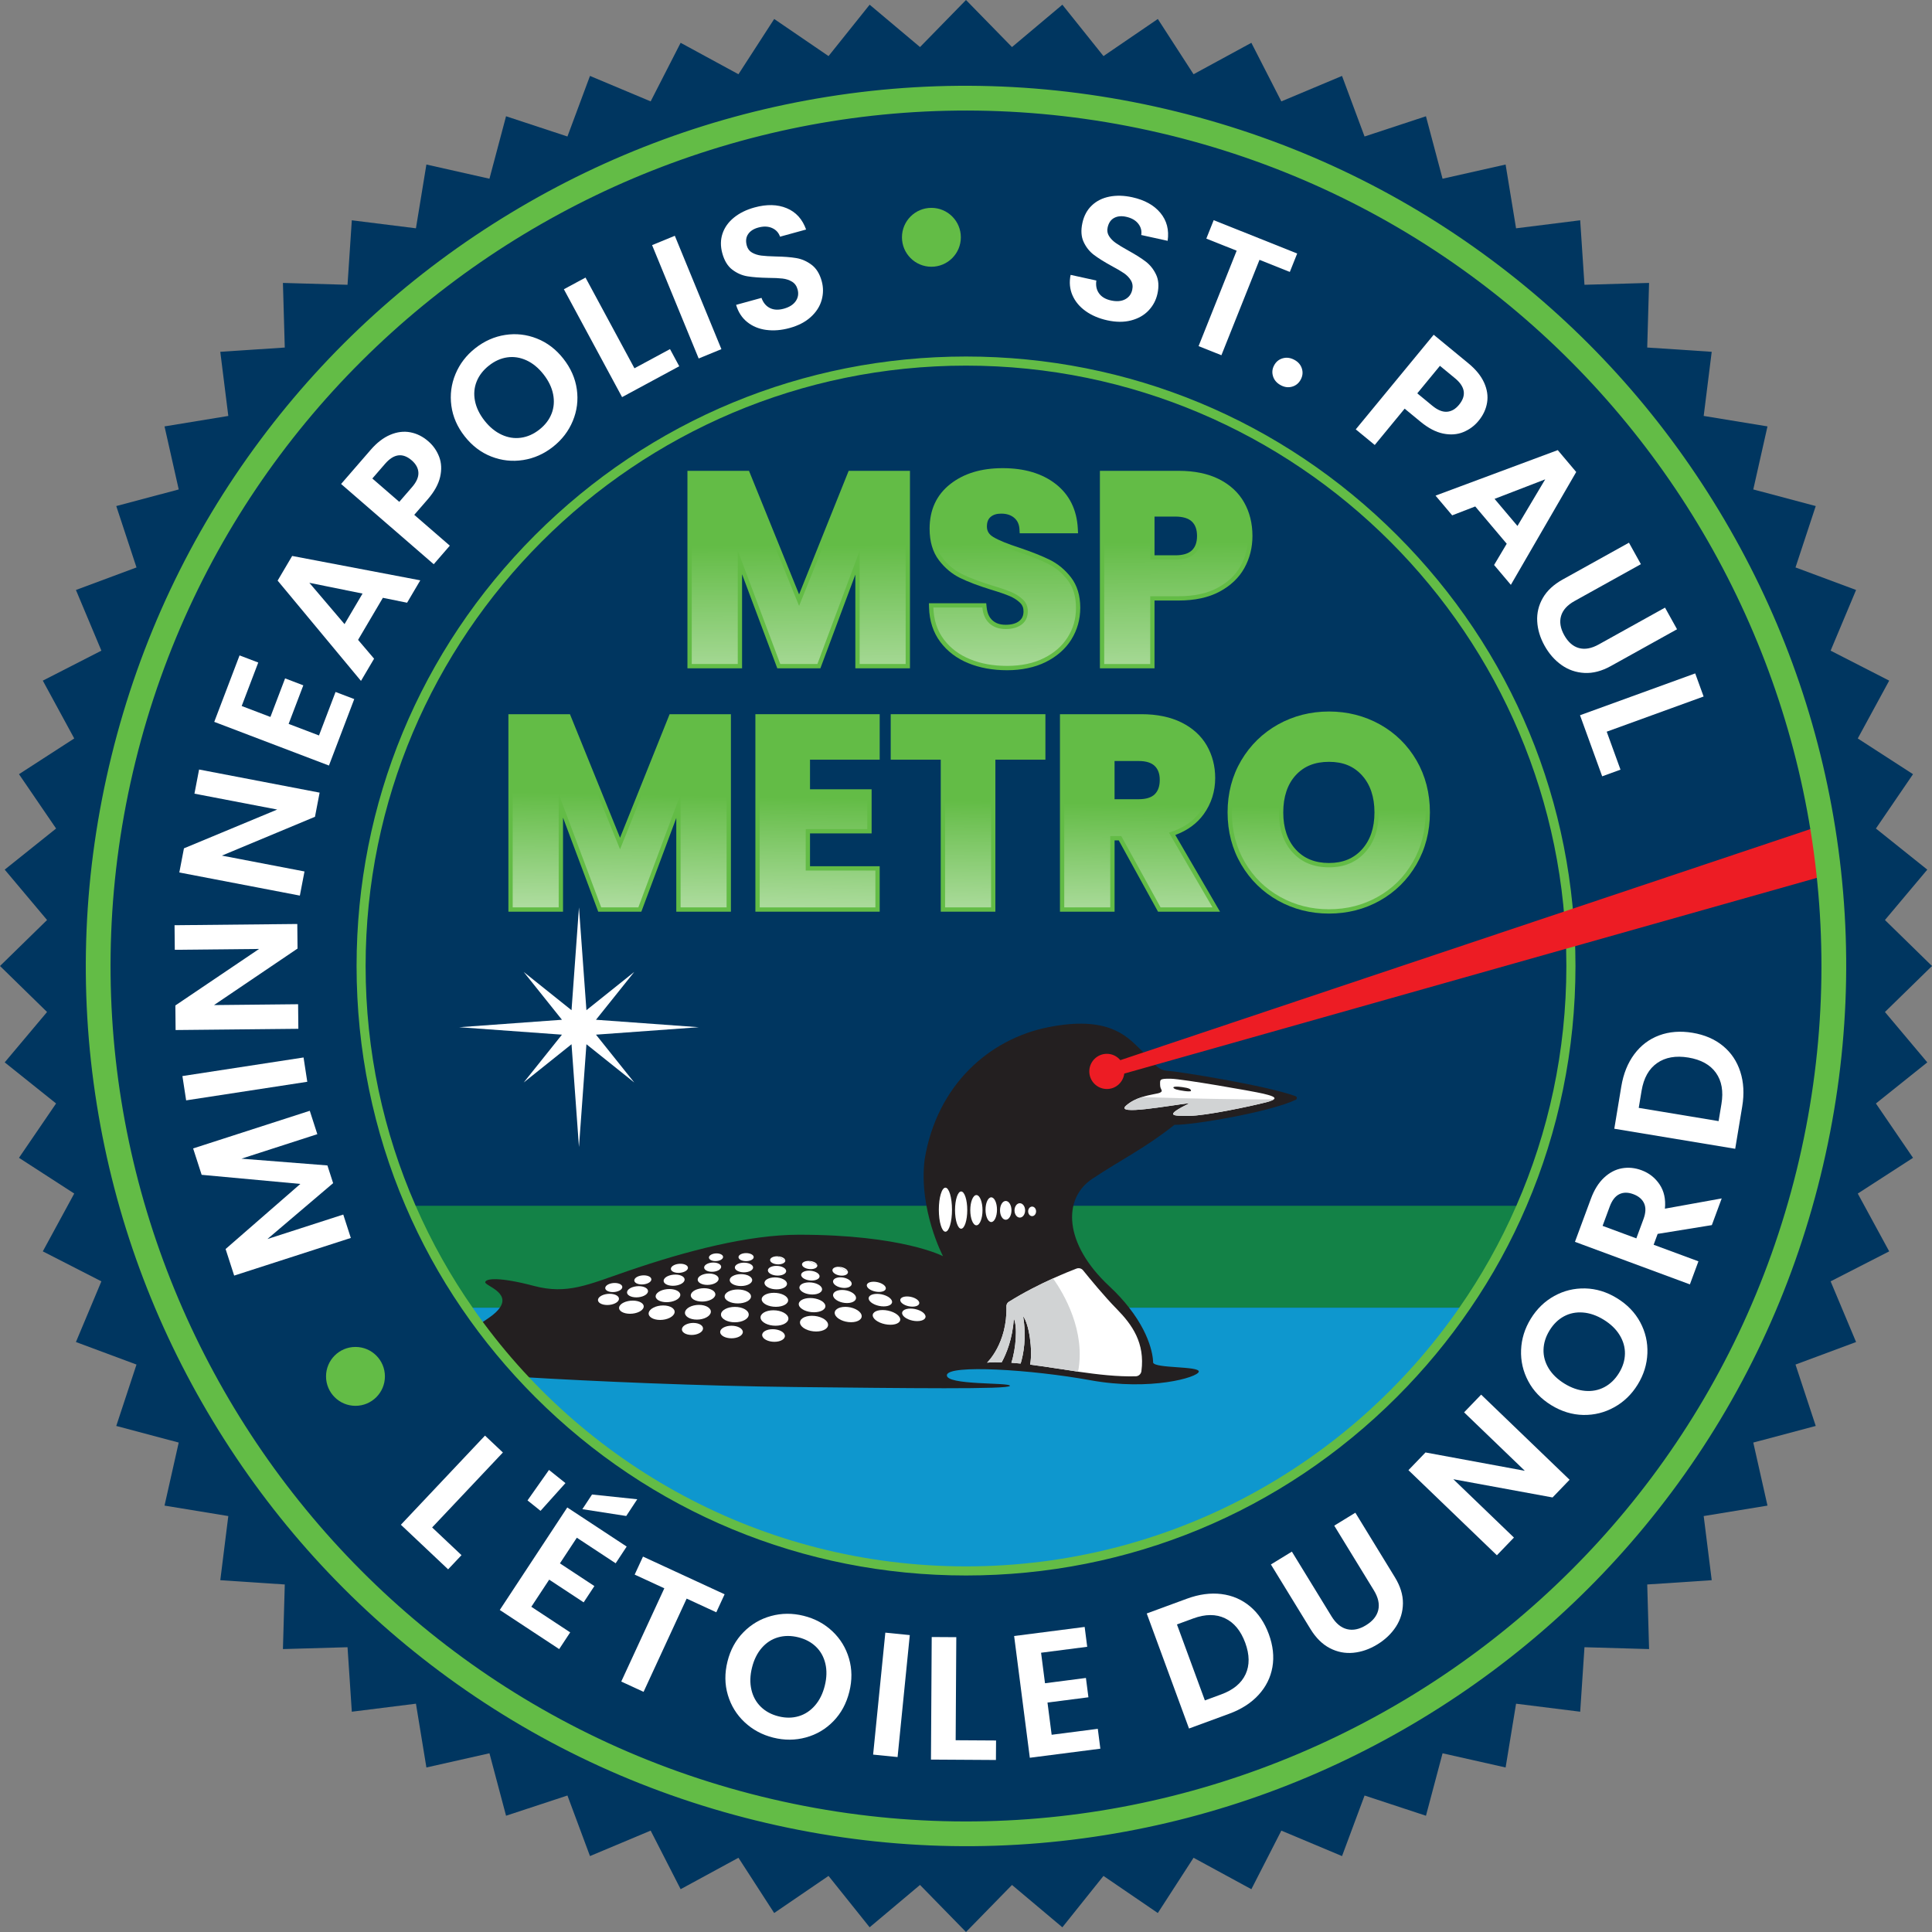 <?xml version="1.0" encoding="UTF-8"?>
<svg id="Layer_1" xmlns="http://www.w3.org/2000/svg" xmlns:xlink="http://www.w3.org/1999/xlink" version="1.1" viewBox="0 0 1500 1500">
  <rect x="0" y="0" width="1500" height="1500" fill="#808080" stroke="none"/>
  <!-- Generator: Adobe Illustrator 30.0.0, SVG Export Plug-In . SVG Version: 2.1.1 Build 123)  -->
  <defs>
    <style>
      .st0 {
        fill: url(#linear-gradient2);
      }

      .st1 {
        fill: url(#linear-gradient1);
      }

      .st2 {
        fill: url(#linear-gradient3);
      }

      .st3 {
        fill: url(#linear-gradient6);
      }

      .st4 {
        fill: url(#linear-gradient7);
      }

      .st5 {
        fill: url(#linear-gradient5);
      }

      .st6 {
        fill: url(#linear-gradient4);
      }

      .st7 {
        fill: #d1d3d4;
      }

      .st8 {
        fill: #138247;
      }

      .st9 {
        fill: #231f20;
      }

      .st10 {
        fill: url(#linear-gradient);
      }

      .st11 {
        fill: #ed1c24;
      }

      .st12 {
        fill: #003660;
      }

      .st13 {
        fill: #fff;
      }

      .st14 {
        fill: #0e97ce;
      }

      .st15 {
        opacity: .5;
      }

      .st16 {
        fill: #63bc46;
      }
    </style>
    <linearGradient id="linear-gradient" x1="619.96" y1="423.54" x2="620.85" y2="535.15" gradientUnits="userSpaceOnUse">
      <stop offset="0" stop-color="#fff" stop-opacity="0"/>
      <stop offset="1" stop-color="#fff"/>
    </linearGradient>
    <linearGradient id="linear-gradient1" x1="779.62" y1="422.27" x2="780.51" y2="533.88" xlink:href="#linear-gradient"/>
    <linearGradient id="linear-gradient2" x1="912.83" y1="421.21" x2="913.71" y2="532.83" xlink:href="#linear-gradient"/>
    <linearGradient id="linear-gradient3" x1="481.38" y1="616.89" x2="479.61" y2="708.13" xlink:href="#linear-gradient"/>
    <linearGradient id="linear-gradient4" x1="634.96" y1="619.87" x2="633.18" y2="711.11" xlink:href="#linear-gradient"/>
    <linearGradient id="linear-gradient5" x1="750.63" y1="622.11" x2="748.86" y2="713.36" xlink:href="#linear-gradient"/>
    <linearGradient id="linear-gradient6" x1="883.96" y1="624.7" x2="882.19" y2="715.94" xlink:href="#linear-gradient"/>
    <linearGradient id="linear-gradient7" x1="1031.68" y1="627.57" x2="1029.91" y2="718.81" xlink:href="#linear-gradient"/>
  </defs>
  <path class="st12" d="M750,1500l-35.71-36.54-39.11,32.88-31.92-39.89-42.19,28.81-27.74-42.9-44.88,24.4-23.28-45.48-47.11,19.77-17.5-47.03-47.66,15.71-12.89-48.49-48.95,11.02-8.12-49.52-49.79,6.23-3.32-50.07-50.16,1.44,1.44-50.16-50.07-3.32,6.22-49.79-49.52-8.12,11.02-48.95-48.49-12.89,15.71-47.66-47.03-17.5,19.77-47.11-45.48-23.28,24.4-44.89-42.9-27.74,28.81-42.19-39.89-31.92,32.88-39.11L0,750l36.54-35.71-32.88-39.11,39.89-31.92-28.81-42.19,42.9-27.74-24.4-44.88,45.48-23.28-19.77-47.11,47.03-17.5-15.71-47.66,48.49-12.89-11.02-48.95,49.52-8.12-6.23-49.79,50.07-3.32-1.44-50.16,50.16,1.44,3.32-50.07,49.79,6.22,8.12-49.52,48.95,11.02,12.89-48.49,47.66,15.71,17.5-47.03,47.11,19.77,23.28-45.48,44.89,24.4,27.75-42.9,42.19,28.81,31.92-39.89,39.11,32.88L750,0l35.71,36.54,39.11-32.88,31.92,39.89,42.19-28.81,27.74,42.9,44.88-24.4,23.28,45.48,47.11-19.77,17.5,47.03,47.66-15.71,12.89,48.49,48.95-11.02,8.12,49.52,49.79-6.23,3.32,50.07,50.16-1.44-1.44,50.16,50.07,3.32-6.22,49.79,49.52,8.12-11.02,48.95,48.49,12.89-15.71,47.66,47.03,17.5-19.77,47.11,45.48,23.28-24.4,44.89,42.9,27.74-28.81,42.19,39.89,31.92-32.88,39.11,36.54,35.71-36.54,35.71,32.88,39.11-39.89,31.92,28.81,42.19-42.9,27.74,24.4,44.88-45.48,23.28,19.77,47.11-47.03,17.5,15.71,47.66-48.49,12.89,11.02,48.95-49.52,8.12,6.23,49.79-50.07,3.32,1.44,50.16-50.16-1.44-3.32,50.07-49.79-6.22-8.12,49.52-48.95-11.02-12.89,48.49-47.66-15.71-17.5,47.03-47.11-19.77-23.28,45.48-44.89-24.4-27.74,42.9-42.19-28.81-31.92,39.89-39.11-32.88-35.71,36.54Z"/>
  <path class="st8" d="M1180.52,936.17c-11.8,27.65-26.32,54.12-43.45,79.1H362.91c-17.08-24.98-31.6-51.45-43.39-79.1h861Z"/>
  <path class="st14" d="M1137.07,1015.28c-16.4,24.01-35.13,46.62-56.12,67.67-88.39,88.39-205.92,137.12-330.96,137.12s-242.56-48.73-330.96-137.12c-4.53-4.53-8.9-9.12-13.22-13.81-12.09-13.11-23.36-26.77-33.73-40.96-3.18-4.26-6.21-8.53-9.17-12.9h774.15Z"/>
  <g>
    <polygon class="st13" points="462.72 803.31 542.55 797.53 462.72 791.74 492.43 754.61 455.3 784.32 449.51 704.49 443.73 784.32 406.6 754.61 436.3 791.74 356.48 797.53 436.3 803.31 406.6 840.45 443.73 810.74 449.51 890.56 455.3 810.74 492.43 840.45 462.72 803.31"/>
    <path class="st9" d="M1005.99,853.88c-19.8,9.39-79.06,19.64-94.16,19.43-22.72,18.08-40.37,26.39-63.73,41.88-23.36,15.49-22.07,50.56,13.01,83.27,6.26,5.83,11.39,11.49,15.54,16.84,19.21,24.55,18.62,42.63,18.62,42.63,1.62,4.64,36.05,2.59,35.46,7.01-.65,4.48-37.56,15.11-84.02,6.69-46.3-8.42-110.3-12.3-111.54-4.1-1.24,8.2,49.27,5.61,48.94,8.42-.27,2.86-80.02,1.84-167.61.92-72.31-.81-155.84-4.37-210.67-7.72-12.09-13.11-23.36-26.77-33.73-40.96,2.32-1.57,4.86-3.18,7.45-5.02,4.21-2.91,6.91-5.5,8.52-7.88,8.26-11.87-11.6-17.16-11.33-19.75.27-3.13,11.6-4.1,37.67,2.81,26.01,6.91,42.04-.92,72.69-11.44,45.87-15.76,94.11-28.28,133.18-28.28,80.46,0,111.87,16.67,111.87,16.67,0,0-19.1-36.32-14.25-75.22,9.55-57.74,50.13-93.46,96.06-102.58,45.87-9.12,60.55,6.8,70.1,15.92,1.3,1.24,2.54,2.48,3.67,3.72,3.51,3.72,6.31,7.12,9.07,9.66,2.8,2.59,5.56,4.26,9.12,4.48,7.72.38,77.17,11.39,99.94,19.8,1.29.43,1.35,2.21.16,2.81Z"/>
    <path class="st13" d="M886.21,1064.51c-.3,2.25-2.15,3.99-4.4,4.05-14.01.38-29.41-1.38-44.77-3.61-12.71-1.82-25.36-3.96-37.25-5.46,2.15-11.38-.84-31.82-5.46-37.58,2.82,16.64.24,29.65-1.9,36.74-2.44-.24-4.83-.46-7.2-.62,3.67-11.13,4.78-28.32,1.9-34.29-.98,15.69-5.76,27.23-9.42,33.94-3.96-.11-7.79-.05-11.35.27,0,0,15.8-14.85,15.04-43.66-.05-1.44.62-2.8,1.85-3.56,11.95-7.47,24.36-13.66,34.37-18.19,8.06-3.67,14.61-6.25,18.19-7.63,1.82-.68,3.88-.14,5.1,1.38,4.62,5.73,16.35,20.07,26.23,30.11,11.89,12.11,21.91,26.26,19.06,48.11Z"/>
    <path class="st7" d="M837.03,1064.95c-12.71-1.82-25.36-3.96-37.25-5.46,2.15-11.38-.84-31.82-5.46-37.58,2.82,16.64.24,29.65-1.9,36.74-2.44-.24-4.83-.46-7.2-.62,3.67-11.13,4.78-28.32,1.9-34.29-.98,15.69-5.76,27.23-9.42,33.94-3.96-.11-7.79-.05-11.35.27,0,0,15.8-14.85,15.04-43.66-.05-1.44.62-2.8,1.85-3.56,11.95-7.47,24.36-13.66,34.37-18.19,8.36,11.87,25.47,40.84,19.41,72.41Z"/>
    <path class="st13" d="M980.57,849.07c-7.72-1.83-62.49-11.39-71.56-11.55-9.12-.16-8.31.75-8.31,4.75s2.91,4.48,0,6.04c-1.78.92-7.66,1.35-14.19,3.51h-.05c-4.16,1.3-8.53,3.35-12.25,6.64-8.63,7.72,32.49,0,49.43-2-20.77,10.31-12.95,9.87-.32,9.87s47.38-7.39,59.52-10.47c3.35-.86,5.29-1.62,6.15-2.32,2.21-1.78-2.86-3.13-8.42-4.48ZM917.76,844c5.78.76,7.02,1.78,6.91,2.91-.16,1.13-8.58-.22-11.44-1.08-2.86-.86-4.37-3.02,4.53-1.83Z"/>
    <path class="st7" d="M988.98,853.57c-.87.68-2.77,1.44-6.11,2.28-12.16,3.1-46.95,10.48-59.54,10.48s-20.47.46.3-9.86c-16.92,2.01-58.02,9.69-49.39,2.01,3.69-3.31,8.09-5.35,12.25-6.68h.03c39.53,1.25,80.67,1.9,102.47,1.77Z"/>
    <g>
      <ellipse class="st13" cx="579.27" cy="976.03" rx="5.9" ry="3.12"/>
      <ellipse class="st13" cx="577.62" cy="984.08" rx="7.09" ry="3.75"/>
      <ellipse class="st13" cx="575.27" cy="993.85" rx="8.72" ry="4.62"/>
      <ellipse class="st13" cx="572.84" cy="1006.56" rx="10.24" ry="5.42"/>
      <ellipse class="st13" cx="570.54" cy="1020.64" rx="10.78" ry="5.98"/>
      <ellipse class="st13" cx="567.93" cy="1034.17" rx="8.8" ry="4.88"/>
      <path class="st13" d="M561.39,976.12c-.23,1.65-2.87,2.99-5.9,2.99s-5.3-1.34-5.07-2.99c.23-1.65,2.87-2.99,5.9-2.99s5.3,1.34,5.07,2.99Z"/>
      <path class="st13" d="M559.89,983.82c-.28,1.98-3.45,3.59-7.09,3.59s-6.36-1.61-6.09-3.59c.28-1.98,3.45-3.59,7.09-3.59s6.36,1.61,6.09,3.59Z"/>
      <path class="st13" d="M557.92,993.18c-.34,2.44-4.24,4.42-8.72,4.42s-7.83-1.98-7.49-4.42c.34-2.44,4.24-4.42,8.72-4.42s7.83,1.98,7.49,4.42Z"/>
      <path class="st13" d="M555.38,1005.35c-.4,2.87-4.98,5.19-10.24,5.19s-9.19-2.32-8.79-5.19,4.98-5.19,10.24-5.19,9.19,2.32,8.79,5.19Z"/>
      <path class="st13" d="M551.88,1018.82c-.44,3.16-5.28,5.72-10.82,5.72s-9.67-2.56-9.23-5.72c.44-3.16,5.28-5.72,10.82-5.72s9.67,2.56,9.23,5.72Z"/>
      <path class="st13" d="M545.81,1031.78c-.36,2.58-4.31,4.67-8.83,4.67s-7.89-2.09-7.53-4.67c.36-2.58,4.31-4.67,8.83-4.67s7.89,2.09,7.53,4.67Z"/>
      <path class="st13" d="M534.09,984.72c-.41,1.95-3.69,3.54-7.33,3.54s-6.26-1.58-5.85-3.54c.41-1.95,3.69-3.54,7.33-3.54s6.26,1.58,5.85,3.54Z"/>
      <path class="st13" d="M531.49,993.93c-.5,2.4-4.54,4.35-9.02,4.35s-7.7-1.95-7.19-4.35c.5-2.4,4.54-4.35,9.02-4.35s7.7,1.95,7.19,4.35Z"/>
      <path class="st13" d="M528.13,1005.91c-.59,2.82-5.33,5.11-10.58,5.11s-9.04-2.29-8.44-5.11c.59-2.82,5.33-5.11,10.58-5.11s9.04,2.29,8.44,5.11Z"/>
      <path class="st13" d="M523.72,1019.17c-.65,3.11-5.67,5.63-11.2,5.63s-9.5-2.52-8.84-5.63c.65-3.11,5.67-5.63,11.2-5.63s9.5,2.52,8.84,5.63Z"/>
      <path class="st13" d="M505.68,993.71c-.41,1.95-3.69,3.54-7.33,3.54s-6.26-1.58-5.85-3.54c.41-1.95,3.69-3.54,7.33-3.54s6.26,1.58,5.85,3.54Z"/>
      <path class="st13" d="M503.08,1002.92c-.5,2.4-4.54,4.35-9.02,4.35s-7.7-1.95-7.19-4.35c.5-2.4,4.54-4.35,9.02-4.35s7.7,1.95,7.19,4.35Z"/>
      <path class="st13" d="M499.72,1014.9c-.59,2.82-5.33,5.11-10.58,5.11s-9.04-2.29-8.44-5.11c.59-2.82,5.33-5.11,10.58-5.11s9.04,2.29,8.44,5.11Z"/>
      <path class="st13" d="M483.12,999.64c-.41,1.95-3.69,3.54-7.33,3.54s-6.26-1.58-5.85-3.54c.41-1.95,3.69-3.54,7.33-3.54s6.26,1.58,5.85,3.54Z"/>
      <path class="st13" d="M480.52,1008.85c-.5,2.4-4.54,4.35-9.02,4.35s-7.7-1.95-7.19-4.35c.5-2.4,4.54-4.35,9.02-4.35s7.7,1.95,7.19,4.35Z"/>
      <path class="st13" d="M603.37,975.38c3.26,0,6.1,1.4,6.34,3.14l-6.34-3.14Z"/>
      <path class="st13" d="M609.71,978.51c.24,1.73-2.21,3.14-5.46,3.14s-6.1-1.4-6.34-3.14c-.24-1.73,2.21-3.14,5.46-3.14l6.34,3.14Z"/>
      <path class="st13" d="M610.37,986.59c.29,2.08-2.65,3.77-6.56,3.77s-7.32-1.69-7.61-3.77c-.29-2.08,2.65-3.77,6.56-3.77s7.32,1.69,7.61,3.77Z"/>
      <path class="st13" d="M611.01,996.4c.36,2.56-3.26,4.64-8.08,4.64s-9.01-2.08-9.37-4.64,3.26-4.64,8.08-4.64,9.01,2.08,9.37,4.64Z"/>
      <path class="st13" d="M591.4,1009.17c-.42-3.01,3.83-5.44,9.48-5.44s10.57,2.44,10.99,5.44c.42,3.01-3.83,5.44-9.48,5.44s-10.57-2.44-10.99-5.44h0Z"/>
      <path class="st13" d="M590.51,1023.29c-.46-3.31,3.99-6,9.95-6s11.16,2.69,11.62,6c.46,3.31-3.99,6-9.95,6s-11.16-2.69-11.62-6h0Z"/>
      <path class="st13" d="M591.77,1036.88c-.38-2.7,3.26-4.9,8.12-4.9s9.11,2.19,9.48,4.9c.38,2.7-3.26,4.9-8.12,4.9s-9.11-2.19-9.48-4.9h0Z"/>
      <path class="st13" d="M627.78,978.97c3.26,0,6.28,1.43,6.75,3.19l-6.75-3.19Z"/>
      <path class="st13" d="M634.53,982.16c.47,1.76-1.79,3.19-5.05,3.19s-6.28-1.43-6.75-3.19c-.47-1.76,1.79-3.19,5.05-3.19l6.75,3.19Z"/>
      <path class="st13" d="M636.25,990.37c.56,2.11-2.15,3.83-6.07,3.83s-7.54-1.71-8.11-3.83,2.15-3.83,6.07-3.83,7.54,1.71,8.11,3.83Z"/>
      <path class="st13" d="M638.19,1000.34c.69,2.6-2.65,4.71-7.47,4.71s-9.28-2.11-9.98-4.71c-.69-2.6,2.65-4.71,7.47-4.71s9.28,2.11,9.98,4.71Z"/>
      <path class="st13" d="M620.26,1013.31c-.81-3.05,3.11-5.53,8.76-5.53s10.9,2.48,11.71,5.53c.81,3.05-3.11,5.53-8.76,5.53s-10.9-2.48-11.71-5.53h0Z"/>
      <path class="st13" d="M621.23,1027.67c-.9-3.37,3.2-6.1,9.16-6.1s11.51,2.73,12.41,6.1c.9,3.37-3.2,6.1-9.16,6.1s-11.51-2.73-12.41-6.1h0Z"/>
      <path class="st13" d="M651.04,983.53c3.26,0,6.48,1.54,7.19,3.44l-7.19-3.44Z"/>
      <path class="st13" d="M658.23,986.97c.71,1.9-1.35,3.44-4.61,3.44s-6.48-1.54-7.19-3.44c-.71-1.9,1.35-3.44,4.61-3.44l7.19,3.44Z"/>
      <path class="st13" d="M661.1,995.83c.86,2.28-1.62,4.13-5.53,4.13s-7.78-1.85-8.64-4.13c-.86-2.28,1.62-4.13,5.53-4.13s7.78,1.85,8.64,4.13Z"/>
      <path class="st13" d="M664.43,1006.6c1.06,2.81-1.99,5.09-6.81,5.09s-9.58-2.28-10.63-5.09c-1.06-2.81,1.99-5.09,6.81-5.09s9.58,2.28,10.63,5.09Z"/>
      <path class="st13" d="M648.3,1020.6c-1.24-3.3,2.34-5.97,7.99-5.97s11.24,2.67,12.48,5.97c1.24,3.3-2.34,5.97-7.99,5.97s-11.24-2.67-12.48-5.97h0Z"/>
      <path class="st13" d="M687.45,999.09c1.17,2.19-1.06,3.96-4.97,3.96s-8.03-1.77-9.2-3.96c-1.17-2.19,1.06-3.96,4.97-3.96s8.03,1.77,9.2,3.96Z"/>
      <path class="st13" d="M692.24,1009.41c1.44,2.69-1.3,4.87-6.12,4.87s-9.89-2.18-11.33-4.87c-1.44-2.69,1.3-4.87,6.12-4.87s9.89,2.18,11.33,4.87Z"/>
      <path class="st13" d="M713.43,1010.52c1.17,2.19-1.06,3.96-4.97,3.96s-8.03-1.77-9.2-3.96c-1.17-2.19,1.06-3.96,4.97-3.96s8.03,1.77,9.2,3.96Z"/>
      <path class="st13" d="M718.22,1020.84c1.44,2.69-1.3,4.87-6.12,4.87s-9.89-2.18-11.33-4.87c-1.44-2.69,1.3-4.87,6.12-4.87s9.89,2.18,11.33,4.87Z"/>
      <path class="st13" d="M678.03,1022.82c-1.69-3.16,1.53-5.72,7.18-5.72s11.6,2.56,13.29,5.72c1.69,3.16-1.53,5.72-7.18,5.72s-11.6-2.56-13.29-5.72h0Z"/>
      <ellipse class="st13" cx="801.33" cy="940.5" rx="3.08" ry="3.71"/>
      <ellipse class="st13" cx="791.78" cy="939.76" rx="4.12" ry="5.58"/>
      <ellipse class="st13" cx="780.86" cy="939.72" rx="4.45" ry="7.3"/>
      <ellipse class="st13" cx="769.61" cy="939.2" rx="4.45" ry="9.59"/>
      <ellipse class="st13" cx="758.07" cy="939.59" rx="4.75" ry="11.74"/>
      <ellipse class="st13" cx="746.23" cy="939.51" rx="4.75" ry="14.46"/>
      <ellipse class="st13" cx="734.02" cy="939.2" rx="5.11" ry="17.1"/>
    </g>
  </g>
  <g>
    <polygon class="st16" points="636.95 518.88 664.08 446.13 664.08 518.88 706.49 518.88 706.49 365.55 658.9 365.55 620.41 461.48 581.52 365.55 533.73 365.55 533.73 518.88 576.14 518.88 576.14 445.85 603.49 518.88 636.95 518.88"/>
    <path class="st16" d="M831.84,496.42c4.56-7.33,6.87-15.59,6.87-24.54,0-9.48-2.41-17.41-7.18-23.57-4.62-5.95-10.18-10.56-16.51-13.69-6.01-2.96-13.91-6.11-23.53-9.36-9.17-2.97-15.98-5.75-20.21-8.26-3.44-2.05-5.05-4.66-5.05-8.2,0-3.34.92-5.76,2.81-7.4,2.03-1.76,4.73-2.62,8.25-2.62,4.24,0,7.56,1.07,10.17,3.28,2.49,2.12,3.82,5.01,4.05,8.83l.18,3.15h45.31l-.18-3.51c-.74-14.74-6.52-26.43-17.15-34.74-10.45-8.17-24.28-12.31-41.12-12.31s-30.26,4.14-40.7,12.31c-10.69,8.36-16.11,20.03-16.11,34.7,0,9.9,2.41,18.09,7.15,24.35,4.6,6.1,10.2,10.79,16.66,13.95,6.11,2.98,14.08,6,23.69,8.98,6.42,1.92,11.4,3.63,14.78,5.09,3.17,1.37,5.86,3.11,7.99,5.18,1.78,1.73,2.64,3.88,2.64,6.59,0,3.32-1.06,5.71-3.33,7.52-2.46,1.95-5.98,2.93-10.46,2.93s-7.71-1.12-10.31-3.43c-2.58-2.3-4.07-5.67-4.54-10.28l-.31-3h-44.48l.1,3.44c.29,10.25,3.22,19.19,8.7,26.55,5.44,7.29,12.76,12.86,21.78,16.54,8.85,3.63,18.97,5.47,30.09,5.47s21.62-2.15,30.11-6.41c8.59-4.3,15.27-10.19,19.84-17.51Z"/>
    <path class="st16" d="M896.37,466.24h18.8c12.48,0,23.13-2.31,31.65-6.87,8.61-4.6,15.11-10.77,19.31-18.36,4.16-7.5,6.27-15.87,6.27-24.9,0-9.74-2.19-18.52-6.5-26.1-4.34-7.64-10.93-13.72-19.58-18.05-8.51-4.26-19-6.41-31.16-6.41h-61.2v153.33h42.41v-52.64ZM896.37,401.07h16.08c5.9,0,10.25,1.31,12.94,3.88,2.68,2.57,3.98,6.22,3.98,11.16s-1.31,8.59-3.98,11.16c-2.68,2.57-7.03,3.87-12.94,3.87h-16.08v-30.07Z"/>
    <polygon class="st16" points="481.4 650.44 442.51 554.5 394.72 554.5 394.72 707.83 437.13 707.83 437.13 634.81 464.47 707.83 497.94 707.83 525.07 635.09 525.07 707.83 567.48 707.83 567.48 554.5 519.89 554.5 481.4 650.44"/>
    <polygon class="st16" points="586.48 707.83 682.99 707.83 682.99 672.54 628.89 672.54 628.89 647.05 676.72 647.05 676.72 612.8 628.89 612.8 628.89 589.81 682.99 589.81 682.99 554.5 586.48 554.5 586.48 707.83"/>
    <polygon class="st16" points="691.55 589.81 730.4 589.81 730.4 707.83 772.81 707.83 772.81 589.81 811.66 589.81 811.66 554.5 691.55 554.5 691.55 589.81"/>
    <path class="st16" d="M934.59,632.08c5.89-8.19,8.88-17.64,8.88-28.06,0-9.19-2.19-17.65-6.5-25.17-4.35-7.57-10.98-13.61-19.69-17.94-8.59-4.25-19.03-6.41-31.04-6.41h-63.29v153.33h42.41v-55.35h3.24l30.5,55.35h48.11l-34.7-59.55c9.47-3.52,16.89-8.96,22.09-16.21ZM896.53,616.67c-2.61,2.55-6.77,3.84-12.39,3.84h-18.8v-29.66h18.8c5.6,0,9.77,1.3,12.39,3.85,2.62,2.57,3.9,6.09,3.9,10.77,0,4.95-1.28,8.61-3.9,11.19Z"/>
    <path class="st16" d="M1099.8,590.43c-6.9-11.9-16.47-21.31-28.43-27.98-11.95-6.66-25.25-10.04-39.53-10.04s-27.59,3.38-39.54,10.04c-11.95,6.67-21.59,16.07-28.62,27.96-7.03,11.89-10.59,25.46-10.59,40.34s3.56,28.49,10.59,40.45c7.03,11.95,16.66,21.4,28.62,28.06,11.93,6.66,25.24,10.04,39.55,10.04s27.58-3.38,39.44-10.04c11.9-6.67,21.46-16.11,28.42-28.08,6.95-11.95,10.47-25.56,10.47-40.43s-3.49-28.41-10.37-40.32ZM1057.45,659.43c-6.44,7.13-14.81,10.6-25.61,10.6s-19.41-3.43-25.84-10.51c-6.42-7.05-9.68-16.73-9.68-28.77s3.25-21.88,9.66-28.86c6.42-7.01,14.88-10.41,25.85-10.41s19.19,3.43,25.62,10.5c6.42,7.06,9.68,16.75,9.68,28.77s-3.26,21.55-9.68,28.68Z"/>
  </g>
  <g class="st15">
    <path class="st10" d="M703.15,368.89v146.64h-35.72v-87.93l-32.8,87.93h-28.83l-33-88.14v88.14h-35.72v-146.64h42.19l41.15,101.53,40.74-101.53h41.99Z"/>
    <path class="st1" d="M753.07,511.78c-8.49-3.47-15.28-8.63-20.37-15.45-5.08-6.83-7.76-15.04-8.04-24.65h38.02c.55,5.43,2.44,9.57,5.63,12.43,3.21,2.85,7.38,4.28,12.54,4.28s9.47-1.23,12.54-3.66c3.06-2.44,4.6-5.81,4.6-10.13,0-3.62-1.22-6.62-3.66-8.98-2.44-2.36-5.43-4.31-8.98-5.85-3.55-1.53-8.6-3.26-15.15-5.22-9.47-2.93-17.2-5.85-23.18-8.78-5.99-2.93-11.15-7.23-15.45-12.95-4.32-5.71-6.48-13.15-6.48-22.34,0-13.65,4.94-24.34,14.83-32.07,9.89-7.73,22.77-11.6,38.65-11.6s29.17,3.87,39.06,11.6c9.89,7.73,15.17,18.49,15.87,32.28h-38.64c-.28-4.74-2.02-8.46-5.22-11.18-3.21-2.72-7.31-4.07-12.33-4.07-4.32,0-7.8,1.15-10.45,3.45-2.64,2.3-3.96,5.6-3.96,9.92,0,4.74,2.23,8.42,6.68,11.07,4.46,2.64,11.42,5.5,20.89,8.57,9.47,3.2,17.16,6.25,23.08,9.18,5.92,2.93,11.03,7.18,15.36,12.74,4.31,5.58,6.47,12.74,6.47,21.52s-2.12,15.94-6.37,22.77c-4.25,6.82-10.41,12.25-18.49,16.28-8.08,4.05-17.62,6.06-28.62,6.06s-20.33-1.74-28.83-5.22Z"/>
    <path class="st0" d="M963.21,439.4c-3.9,7.04-9.89,12.72-17.96,17.03-8.08,4.32-18.11,6.48-30.08,6.48h-22.14v52.64h-35.72v-146.64h57.86c11.7,0,21.59,2.02,29.66,6.06,8.08,4.05,14.14,9.61,18.17,16.71,4.04,7.1,6.06,15.25,6.06,24.45,0,8.49-1.95,16.26-5.85,23.28ZM927.7,429.69c3.34-3.21,5.01-7.73,5.01-13.58s-1.67-10.38-5.01-13.58c-3.34-3.2-8.43-4.81-15.25-4.81h-19.42v36.76h19.42c6.82,0,11.91-1.59,15.25-4.79Z"/>
    <path class="st2" d="M564.13,557.85v146.64h-35.72v-87.93l-32.8,87.93h-28.83l-33-88.14v88.14h-35.72v-146.64h42.19l41.15,101.53,40.74-101.53h41.99Z"/>
    <path class="st6" d="M625.55,586.47v29.67h47.83v27.57h-47.83v32.18h54.1v28.61h-89.82v-146.64h89.82v28.62h-54.1Z"/>
    <path class="st5" d="M808.32,557.85v28.62h-38.85v118.02h-35.72v-118.02h-38.85v-28.62h113.42Z"/>
    <path class="st3" d="M901.06,704.49l-30.5-55.35h-8.56v55.35h-35.72v-146.64h59.95c11.56,0,21.41,2.02,29.56,6.06,8.15,4.05,14.24,9.58,18.28,16.61,4.04,7.04,6.06,14.87,6.06,23.5,0,9.74-2.75,18.45-8.25,26.1-5.5,7.67-13.61,13.1-24.33,16.3l33.84,58.07h-40.32ZM862.01,623.86h22.14c6.54,0,11.45-1.59,14.72-4.79,3.27-3.21,4.91-7.73,4.91-13.58s-1.64-9.96-4.91-13.16c-3.27-3.2-8.18-4.81-14.72-4.81h-22.14v36.34Z"/>
    <path class="st4" d="M993.92,696.34c-11.49-6.4-20.61-15.34-27.37-26.83-6.75-11.49-10.13-24.41-10.13-38.76s3.38-27.21,10.13-38.64c6.76-11.41,15.88-20.33,27.37-26.74,11.48-6.4,24.13-9.61,37.91-9.61s26.42,3.21,37.91,9.61c11.49,6.41,20.54,15.33,27.16,26.74,6.61,11.43,9.92,24.3,9.92,38.64s-3.34,27.27-10.02,38.76c-6.69,11.49-15.74,20.44-27.16,26.83-11.42,6.41-24.02,9.61-37.8,9.61s-26.43-3.2-37.91-9.61ZM1059.93,661.67c7.03-7.8,10.54-18.1,10.54-30.92s-3.52-23.28-10.54-31.01c-7.04-7.73-16.4-11.6-28.09-11.6s-21.28,3.83-28.31,11.49c-7.03,7.65-10.54,18.03-10.54,31.12s3.51,23.3,10.54,31.03c7.03,7.73,16.47,11.6,28.31,11.6s21.06-3.9,28.09-11.7Z"/>
  </g>
  <path class="st16" d="M1084.56,415.43c-89.36-89.36-208.19-138.63-334.57-138.63s-245.21,49.27-334.57,138.63c-89.36,89.36-138.58,208.19-138.58,334.57,0,65.08,13.06,128.11,37.94,186.17,11.93,27.95,26.6,54.72,43.87,79.97,16.57,24.28,35.51,47.16,56.77,68.43,89.36,89.36,208.19,138.63,334.57,138.63s245.21-49.27,334.57-138.63c21.26-21.26,40.2-44.14,56.77-68.43,17.32-25.25,32-52.02,43.93-79.97,24.88-58.06,37.93-121.09,37.93-186.17,0-126.38-49.21-245.21-138.63-334.57ZM1177.27,936.17c-12.3,28.22-27.36,54.99-44.84,79.97-84.24,120.82-224.27,199.99-382.44,199.99s-298.2-79.16-382.44-199.99c-17.48-24.98-32.54-51.75-44.84-79.97-24.98-57.04-38.85-120.01-38.85-186.17,0-257.03,209.11-466.13,466.13-466.13s466.13,209.11,466.13,466.13c0,66.16-13.87,129.13-38.85,186.17Z"/>
  <path class="st11" d="M1418.02,679.48l-7.68-37.37-540.52,181c-2.51-2.99-6.22-4.93-10.43-4.93-7.55,0-13.66,6.12-13.66,13.66s6.12,13.66,13.66,13.66c6.97,0,12.65-5.23,13.49-11.97l545.13-154.05Z"/>
  <path class="st16" d="M586.75,1413.39c-89.55-22.04-172.12-60.96-245.4-115.68-70.77-52.85-129.95-118.14-175.88-194.06-45.93-75.91-76.3-158.63-90.28-245.85-14.47-90.31-10.63-181.5,11.41-271.06,22.04-89.55,60.96-172.12,115.68-245.4,52.85-70.78,118.15-129.95,194.06-175.88,75.91-45.93,158.63-76.3,245.85-90.28,90.31-14.47,181.5-10.63,271.06,11.41,89.55,22.04,172.12,60.96,245.4,115.68,70.78,52.85,129.95,118.14,175.88,194.06,45.93,75.91,76.3,158.63,90.28,245.85,14.47,90.31,10.63,181.5-11.41,271.06-22.04,89.55-60.96,172.12-115.68,245.4-52.85,70.78-118.14,129.95-194.06,175.88-75.91,45.93-158.63,76.3-245.85,90.28-90.31,14.47-181.5,10.63-271.06-11.41ZM908.69,105.14C553.12,17.64,192.64,235.73,105.14,591.31c-87.5,355.58,130.59,716.05,486.17,803.55,355.58,87.5,716.05-130.59,803.55-486.17,87.5-355.58-130.59-716.05-486.17-803.55Z"/>
  <g>
    <g>
      <g>
        <g>
          <path class="st13" d="M149.95,891.64l90.56-29.23,5.86,18.16-58.91,19.02,66.74,5.25,4.44,13.75-51.03,43.4,58.9-19.01,5.87,18.16-90.57,29.23-6.66-20.63,58.04-50.54-76.63-7.07-6.62-20.5Z"/>
          <path class="st13" d="M141.62,835.45l94.06-14.43,2.89,18.87-94.05,14.43-2.9-18.87Z"/>
          <path class="st13" d="M230.82,717.38l.19,19.08-64.86,43.88,65.3-.66.19,19.08-95.3.96-.19-19.08,65-43.88-65.44.66-.19-19.08,95.3-.96Z"/>
          <path class="st13" d="M248.15,615.41l-3.6,18.74-72.27,30.14,64.13,12.31-3.6,18.74-93.59-17.95,3.6-18.74,72.41-30.12-64.26-12.33,3.6-18.75,93.59,17.95Z"/>
          <path class="st13" d="M187.65,548.15l22.3,8.49,11.4-29.94,14.14,5.39-11.4,29.94,23.57,8.98,12.86-33.77,14.52,5.53-19.65,51.6-89.05-33.91,19.65-51.6,14.52,5.53-12.86,33.76Z"/>
          <path class="st13" d="M297.26,464.14l-19.25,32.65,12.43,14.61-10.18,17.26-64.71-77.88,11.29-19.14,99.47,18.93-10.25,17.38-18.81-3.81ZM281.48,460.85l-41.29-8.36,27.3,32.08,13.99-23.72Z"/>
          <path class="st13" d="M340.98,354.71c1.79,4.74,2.03,9.94.73,15.61-1.31,5.66-4.51,11.45-9.63,17.36l-10.45,12.05,27.61,23.93-12.5,14.42-71.91-62.32,22.95-26.48c4.82-5.57,9.89-9.47,15.21-11.71,5.31-2.25,10.5-2.89,15.56-1.94,5.07.96,9.73,3.28,13.98,6.98,3.85,3.33,6.66,7.37,8.45,12.1ZM324.85,366.98c-.16-3.5-1.88-6.68-5.17-9.54-7.01-6.07-13.9-5.19-20.69,2.64l-9.91,11.43,20.92,18.13,9.9-11.43c3.46-3.98,5.1-7.73,4.95-11.23Z"/>
          <path class="st13" d="M406.16,357.17c-8.44,1.33-16.67.43-24.68-2.69-8.01-3.12-14.91-8.36-20.7-15.72-5.74-7.28-9.18-15.18-10.34-23.7-1.15-8.52-.1-16.73,3.18-24.62,3.27-7.89,8.4-14.6,15.4-20.11,7.07-5.56,14.81-9,23.22-10.29,8.4-1.3,16.6-.37,24.57,2.78,7.98,3.15,14.83,8.37,20.56,15.65,5.79,7.36,9.28,15.28,10.47,23.77,1.2,8.49.16,16.68-3.12,24.58-3.27,7.89-8.4,14.6-15.41,20.11-6.99,5.51-14.72,8.93-23.15,10.25ZM428.27,321.11c1.82-4.73,2.21-9.75,1.16-15.06-1.05-5.3-3.55-10.45-7.48-15.45s-8.34-8.61-13.22-10.85c-4.88-2.23-9.83-2.99-14.83-2.3s-9.75,2.82-14.25,6.36c-4.5,3.54-7.7,7.68-9.59,12.4-1.89,4.73-2.33,9.73-1.3,14.99,1.03,5.27,3.51,10.4,7.44,15.41,3.94,5,8.37,8.63,13.27,10.89,4.91,2.27,9.89,3.06,14.96,2.36,5.06-.69,9.85-2.81,14.35-6.35,4.49-3.54,7.66-7.68,9.48-12.41Z"/>
          <path class="st13" d="M492.59,285.93l27.6-14.89,7.18,13.32-44.39,23.96-45.19-83.75,16.8-9.06,38,70.43Z"/>
          <path class="st13" d="M523.93,183.06l36.17,88.02-17.65,7.25-36.17-88.02,17.65-7.25Z"/>
          <path class="st13" d="M594.88,256.15c-5.73-.78-10.65-2.82-14.76-6.13-4.11-3.3-6.98-7.74-8.61-13.33l19.72-5.42c1.3,3.7,3.45,6.32,6.46,7.85,3.01,1.53,6.62,1.71,10.83.56,4.3-1.18,7.39-3.13,9.28-5.87,1.89-2.73,2.37-5.77,1.45-9.1-.74-2.72-2.19-4.72-4.33-6.02-2.15-1.3-4.61-2.11-7.38-2.43-2.77-.32-6.52-.49-11.24-.52-6.45-.12-11.76-.52-15.96-1.21-4.2-.68-8.11-2.39-11.73-5.12-3.62-2.73-6.23-6.99-7.81-12.77-1.49-5.43-1.44-10.54.18-15.32,1.61-4.78,4.57-8.91,8.89-12.41,4.32-3.49,9.63-6.11,15.94-7.84,9.47-2.6,17.79-2.41,24.97.57,7.18,2.97,12.2,8.5,15.08,16.57l-20.24,5.56c-1.05-3.11-3.1-5.35-6.16-6.72-3.07-1.37-6.66-1.49-10.77-.36-3.6.98-6.22,2.69-7.86,5.12s-1.98,5.4-1.02,8.9c.68,2.45,2.04,4.27,4.11,5.44,2.07,1.18,4.45,1.94,7.13,2.29,2.69.35,6.4.57,11.14.69,6.44.12,11.79.53,16.04,1.25,4.25.72,8.21,2.45,11.89,5.22,3.68,2.76,6.3,6.99,7.86,12.69,1.35,4.91,1.32,9.81-.06,14.72-1.39,4.91-4.2,9.28-8.42,13.12-4.22,3.85-9.71,6.7-16.46,8.55-6.4,1.76-12.46,2.24-18.18,1.46Z"/>
          <path class="st13" d="M842.85,241.5c-4.71-3.36-8.11-7.46-10.21-12.29-2.1-4.84-2.58-10.1-1.42-15.8l19.98,4.39c-.57,3.87.11,7.19,2.07,9.95,1.95,2.75,5.06,4.6,9.32,5.53,4.35.95,7.99.67,10.94-.88,2.94-1.54,4.78-3.99,5.53-7.37.6-2.75.25-5.2-1.04-7.35-1.3-2.14-3.1-4.01-5.4-5.58-2.31-1.57-5.54-3.47-9.71-5.69-5.64-3.1-10.16-5.93-13.55-8.49-3.4-2.56-6.06-5.88-7.99-9.99-1.94-4.1-2.27-9.08-.98-14.94,1.21-5.5,3.64-10,7.29-13.47,3.64-3.48,8.2-5.76,13.65-6.85,5.45-1.08,11.37-.92,17.76.48,9.59,2.11,16.87,6.15,21.83,12.13,4.97,5.98,6.85,13.21,5.64,21.69l-20.51-4.5c.53-3.23-.25-6.17-2.32-8.81-2.08-2.64-5.2-4.42-9.37-5.34-3.64-.8-6.75-.51-9.34.88s-4.27,3.86-5.05,7.4c-.55,2.48-.18,4.73,1.1,6.73,1.28,2.01,3.03,3.79,5.25,5.35,2.21,1.55,5.4,3.49,9.55,5.79,5.64,3.1,10.18,5.96,13.61,8.57,3.43,2.62,6.13,6,8.1,10.15,1.97,4.16,2.33,9.12,1.06,14.89-1.09,4.97-3.4,9.31-6.9,13-3.51,3.7-8.03,6.26-13.56,7.7s-11.71,1.41-18.54-.09c-6.48-1.43-12.07-3.82-16.78-7.17Z"/>
          <path class="st13" d="M1007.13,196.83l-5.71,14.3-23.55-9.4-29.57,74.07-17.72-7.08,29.56-74.07-23.55-9.4,5.71-14.31,64.83,25.88Z"/>
          <path class="st13" d="M988.4,292.19c-.95-2.94-.66-5.81.86-8.6,1.51-2.8,3.75-4.61,6.73-5.43,2.97-.82,5.98-.41,9.01,1.24,2.96,1.6,4.88,3.86,5.79,6.77.9,2.92.6,5.78-.92,8.57-1.51,2.8-3.73,4.62-6.68,5.46-2.94.84-5.88.46-8.84-1.14-3.04-1.64-5.03-3.94-5.96-6.87Z"/>
          <path class="st13" d="M1136.06,335.5c-4.7,1.91-9.89,2.28-15.59,1.12-5.7-1.16-11.56-4.23-17.59-9.2l-12.31-10.14-23.22,28.2-14.74-12.13,60.5-73.46,27.04,22.27c5.68,4.68,9.72,9.65,12.1,14.91,2.38,5.26,3.15,10.43,2.32,15.51-.83,5.09-3.03,9.8-6.62,14.15-3.23,3.93-7.2,6.85-11.89,8.75ZM1123.39,319.68c3.49-.24,6.63-2.04,9.4-5.41,5.9-7.16,4.84-14.03-3.15-20.62l-11.68-9.62-17.59,21.36,11.68,9.62c4.07,3.35,7.86,4.91,11.35,4.67Z"/>
          <path class="st13" d="M1169.82,422.17l-24.45-28.96-17.9,6.9-12.92-15.31,94.89-35.33,14.33,16.98-50.74,87.62-13.02-15.42,9.81-16.49ZM1178.15,408.36l21.54-36.2-39.31,15.16,17.77,21.04Z"/>
          <path class="st13" d="M1273.98,438.03l-51.49,28.6c-5.64,3.14-9.13,7-10.48,11.6-1.34,4.59-.54,9.55,2.42,14.88,3.01,5.4,6.81,8.74,11.42,10.03,4.62,1.28,9.74.36,15.38-2.78l51.48-28.6,9.34,16.8-51.37,28.54c-7.07,3.93-13.9,5.72-20.49,5.37-6.58-.34-12.53-2.39-17.83-6.15-5.31-3.76-9.72-8.77-13.2-15.05-3.44-6.2-5.34-12.5-5.68-18.92-.34-6.42,1.12-12.45,4.37-18.1s8.41-10.44,15.49-14.37l51.37-28.53,9.27,16.68Z"/>
          <path class="st13" d="M1247.45,568.08l10.7,29.48-14.22,5.17-17.21-47.42,89.44-32.48,6.52,17.94-75.23,27.31Z"/>
        </g>
        <g>
          <path class="st13" d="M335.5,1185.9l22.81,21.52-10.39,11.01-36.68-34.62,65.31-69.21,13.89,13.11-54.93,58.2Z"/>
          <path class="st13" d="M439.01,1151.48l-19.34,21.54-10.11-8.1,16.68-23.67,12.77,10.23Z"/>
          <path class="st13" d="M447.85,1193.87l-13.13,19.93,26.76,17.62-8.33,12.64-26.76-17.62-13.87,21.06,30.18,19.87-8.55,12.98-46.12-30.37,52.4-79.59,46.12,30.36-8.55,12.98-30.17-19.87ZM486.21,1177.01l-34.06-5.29,7.5-11.39,35.11,3.7-8.55,12.98Z"/>
          <path class="st13" d="M562.59,1237.79l-6.46,13.99-23.02-10.63-33.44,72.4-17.33-8,33.44-72.4-23.02-10.63,6.46-13.99,63.37,29.27Z"/>
          <path class="st13" d="M578.09,1337.1c-6.23-5.85-10.56-12.9-13-21.15s-2.54-16.9-.27-25.99c2.23-9,6.36-16.56,12.39-22.7,6.02-6.13,13.15-10.33,21.39-12.59,8.24-2.26,16.68-2.31,25.33-.16,8.74,2.17,16.18,6.18,22.37,12.03,6.18,5.85,10.47,12.89,12.87,21.12,2.4,8.23,2.49,16.84.24,25.84-2.26,9.09-6.38,16.7-12.36,22.84-5.98,6.15-13.09,10.35-21.33,12.6-8.24,2.26-16.68,2.31-25.33.16-8.64-2.15-16.07-6.16-22.3-12.01ZM620.13,1332.46c4.86-1.46,9.06-4.23,12.61-8.31,3.54-4.08,6.09-9.21,7.62-15.38,1.54-6.17,1.69-11.88.46-17.1-1.23-5.22-3.65-9.6-7.27-13.12-3.62-3.52-8.2-5.98-13.76-7.36-5.56-1.38-10.79-1.37-15.68.03-4.9,1.41-9.11,4.13-12.64,8.16-3.53,4.04-6.07,9.14-7.61,15.32-1.54,6.17-1.7,11.89-.47,17.16,1.21,5.27,3.65,9.69,7.3,13.27,3.65,3.58,8.25,6.06,13.81,7.44,5.55,1.38,10.76,1.34,15.63-.12Z"/>
          <path class="st13" d="M706.36,1269.49l-9.48,94.68-18.99-1.9,9.48-94.69,19,1.9Z"/>
          <path class="st13" d="M741.98,1351.12l31.36.19-.1,15.14-50.44-.31.58-95.16,19.09.12-.49,80.03Z"/>
          <path class="st13" d="M808.29,1283.2l3.05,23.66,31.77-4.1,1.94,15.01-31.78,4.09,3.23,25.01,35.83-4.62,1.98,15.42-54.76,7.05-12.18-94.52,54.76-7.05,1.98,15.41-35.83,4.62Z"/>
          <path class="st13" d="M948.33,1237.63c8.47,1.05,15.89,4.26,22.26,9.61s11.21,12.51,14.5,21.47c3.29,8.96,4.23,17.5,2.81,25.62-1.42,8.12-5.02,15.33-10.79,21.61-5.78,6.29-13.36,11.15-22.74,14.6l-31.23,11.48-32.82-89.32,31.23-11.48c9.38-3.45,18.31-4.65,26.78-3.6ZM967.06,1299.88c3.24-6.99,3.15-15.15-.27-24.45-3.42-9.3-8.64-15.63-15.7-19-7.05-3.36-15.26-3.32-24.65.13l-12.66,4.65,21.68,58.99,12.67-4.66c9.38-3.45,15.69-8.67,18.93-15.67Z"/>
          <path class="st13" d="M1003,1204.67l30.77,50.22c3.37,5.5,7.38,8.83,12.03,9.98s9.57.14,14.76-3.05c5.27-3.23,8.44-7.17,9.53-11.84,1.08-4.66-.06-9.74-3.43-15.25l-30.76-50.22,16.39-10.04,30.69,50.1c4.23,6.9,6.31,13.65,6.25,20.24-.07,6.6-1.86,12.63-5.39,18.09-3.53,5.47-8.35,10.07-14.48,13.83-6.04,3.7-12.26,5.86-18.65,6.48-6.4.61-12.49-.59-18.27-3.6-5.79-3.01-10.79-7.96-15.02-14.86l-30.7-50.1,16.28-9.97Z"/>
          <path class="st13" d="M1218.63,1148.87l-13.23,13.75-77.03-14.15,47.05,45.29-13.24,13.75-68.67-66.08,13.24-13.75,77.12,14.24-47.16-45.38,13.24-13.75,68.67,66.08Z"/>
          <path class="st13" d="M1253.31,1092.56c-7.47,4.16-15.5,6.16-24.09,6-8.59-.17-16.88-2.7-24.85-7.6-7.9-4.86-13.86-11.08-17.88-18.68-4.03-7.6-5.87-15.66-5.53-24.2.34-8.54,2.85-16.6,7.51-24.19,4.72-7.67,10.79-13.56,18.23-17.68,7.44-4.12,15.44-6.08,24.02-5.88,8.57.2,16.81,2.73,24.71,7.59,7.98,4.9,13.98,11.13,18.04,18.69,4.05,7.56,5.9,15.61,5.56,24.14-.34,8.54-2.84,16.6-7.51,24.19-4.66,7.59-10.73,13.46-18.19,17.62ZM1261.6,1051.09c.08-5.08-1.29-9.91-4.11-14.53-2.81-4.61-6.94-8.59-12.35-11.92s-10.81-5.2-16.16-5.61c-5.35-.41-10.25.57-14.7,2.96-4.45,2.39-8.18,6.02-11.18,10.89s-4.57,9.86-4.71,14.95c-.14,5.09,1.18,9.92,3.96,14.52,2.78,4.59,6.88,8.55,12.29,11.89,5.42,3.33,10.83,5.21,16.22,5.64,5.38.44,10.34-.55,14.85-2.95s8.27-6.04,11.27-10.92c3-4.87,4.53-9.85,4.61-14.92Z"/>
          <path class="st13" d="M1329.07,951.17l-42.07,6.82-3.12,8.43,34.78,12.87-6.63,17.9-89.24-33.03,12.4-33.5c2.55-6.91,5.94-12.34,10.17-16.3s8.87-6.39,13.89-7.29c5.03-.9,10.11-.4,15.22,1.49,5.88,2.18,10.55,5.85,14.02,11.01,3.47,5.16,4.86,11.44,4.15,18.84l44.09-7.96-7.66,20.71ZM1270.45,961.46l5.54-14.96c1.8-4.86,1.97-8.91.51-12.17-1.46-3.25-4.28-5.65-8.46-7.2-4.09-1.51-7.71-1.49-10.85.06-3.14,1.55-5.61,4.75-7.41,9.61l-5.53,14.96,26.21,9.71Z"/>
          <path class="st13" d="M1268.87,818.47c5.09-6.85,11.54-11.72,19.35-14.62,7.81-2.89,16.42-3.56,25.84-2,9.41,1.56,17.3,4.97,23.66,10.21,6.37,5.25,10.85,11.94,13.46,20.06,2.62,8.13,3.11,17.12,1.47,26.98l-5.44,32.82-93.88-15.57,5.44-32.82c1.64-9.86,5-18.22,10.1-25.07ZM1332.25,832.92c-4.49-6.27-11.62-10.22-21.39-11.84-9.77-1.62-17.87-.2-24.27,4.27-6.41,4.47-10.43,11.63-12.07,21.49l-2.21,13.31,62,10.28,2.21-13.31c1.64-9.86.21-17.93-4.28-24.2Z"/>
        </g>
      </g>
      <circle class="st16" cx="723.14" cy="184.24" r="22.86"/>
    </g>
    <circle class="st16" cx="275.99" cy="1068.62" r="22.86"/>
  </g>
</svg>